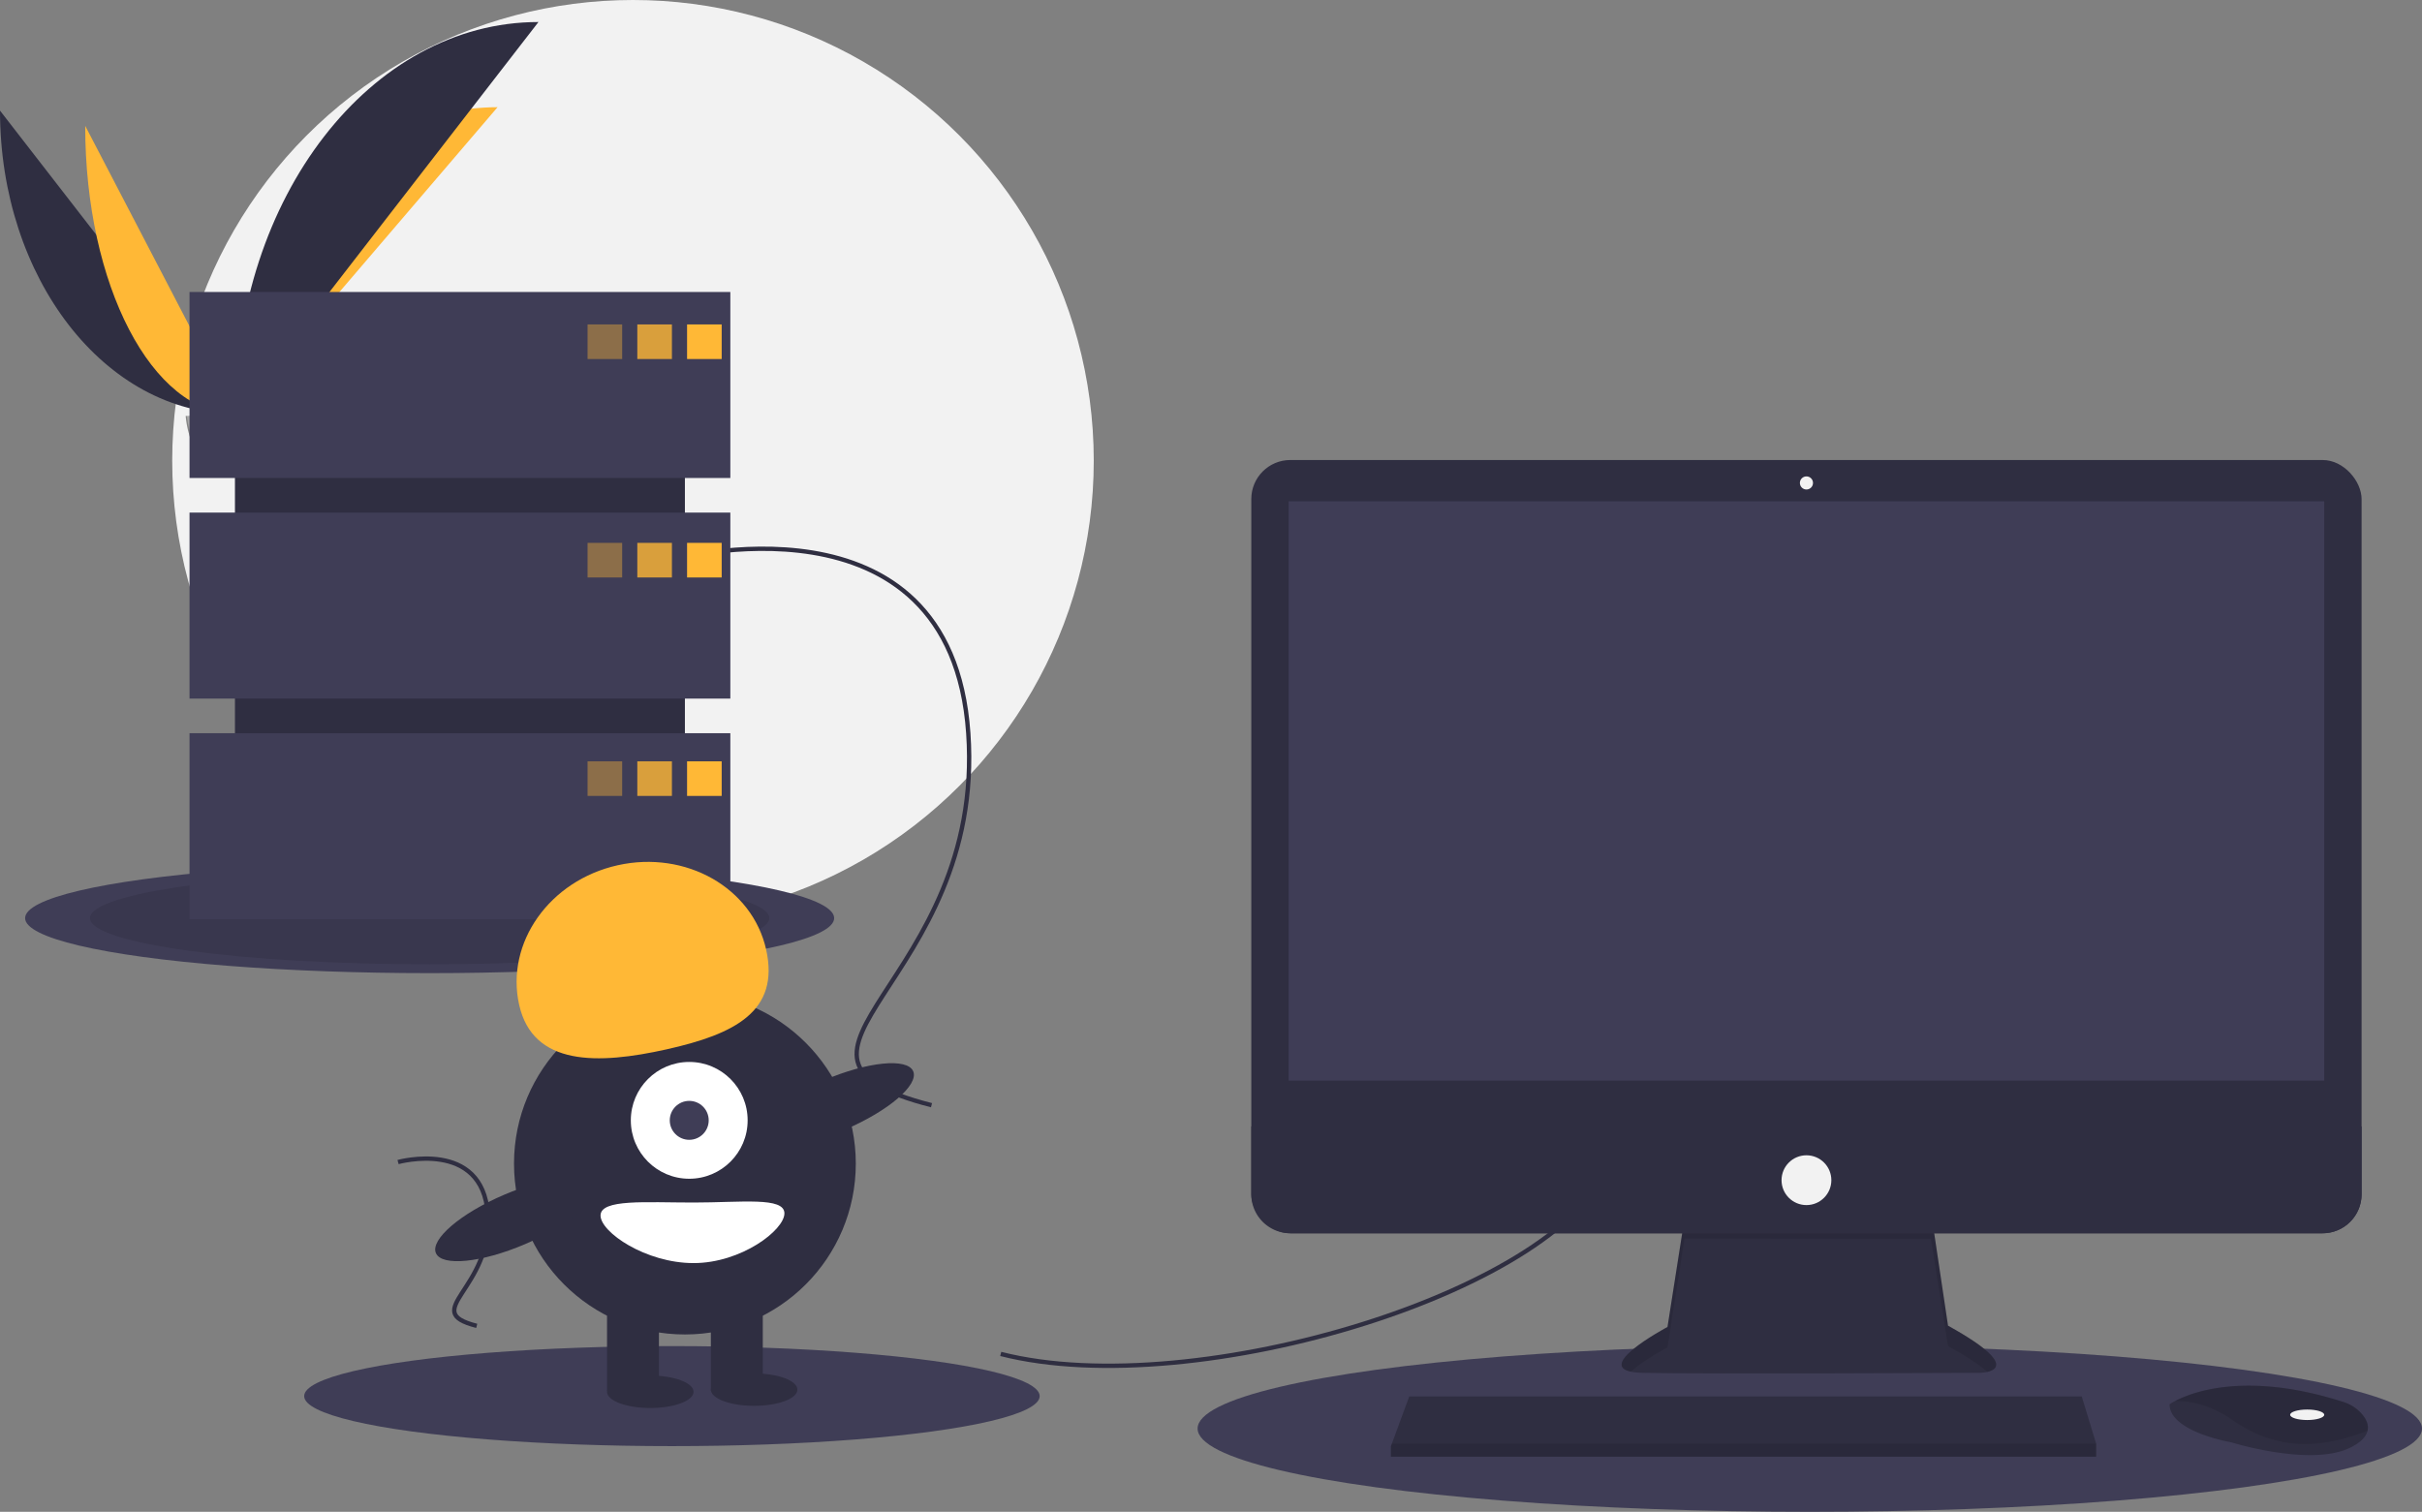 <svg xmlns="http://www.w3.org/2000/svg" data-name="Layer 1" width="1119.609" height="699" viewBox="0 0 1119.609 699" xmlns:xlink="http://www.w3.org/1999/xlink"><rect x="0" y="0" width="1119.609" height="699" fill="#808080" stroke="none"/><title>server down</title><circle cx="292.609" cy="213" r="213" fill="#f2f2f2"/><path d="M31.391,151.642c0,77.498,48.618,140.208,108.701,140.208" transform="translate(-31.391 -100.5)" fill="#2f2e41"/><path d="M140.092,291.851c0-78.369,54.255-141.784,121.304-141.784" transform="translate(-31.391 -100.5)" fill="#ffb836"/><path d="M70.775,158.668c0,73.615,31.003,133.183,69.316,133.183" transform="translate(-31.391 -100.5)" fill="#ffb836"/><path d="M140.092,291.851c0-100.138,62.71-181.168,140.208-181.168" transform="translate(-31.391 -100.5)" fill="#2f2e41"/><path d="M117.224,292.839s15.416-.475,20.061-3.783,23.713-7.258,24.866-1.953,23.167,26.388,5.763,26.529-40.439-2.711-45.076-5.535S117.224,292.839,117.224,292.839Z" transform="translate(-31.391 -100.5)" fill="#a8a8a8"/><path d="M168.224,311.785c-17.404.14-40.439-2.711-45.076-5.535-3.531-2.151-4.938-9.869-5.409-13.43-.326.014-.515.02-.515.02s.976,12.433,5.613,15.257,27.672,5.676,45.076,5.535c5.024-.041,6.759-1.828,6.664-4.475C173.879,310.756,171.963,311.755,168.224,311.785Z" transform="translate(-31.391 -100.5)" opacity="0.2"/><ellipse cx="198.609" cy="424.5" rx="187" ry="25.44" fill="#3f3d56"/><ellipse cx="198.609" cy="424.5" rx="157" ry="21.359" opacity="0.1"/><ellipse cx="836.609" cy="660.5" rx="283" ry="38.5" fill="#3f3d56"/><ellipse cx="310.609" cy="645.5" rx="170" ry="23.127" fill="#3f3d56"/><path d="M494,726.5c90,23,263-30,282-90" transform="translate(-31.391 -100.5)" fill="none" stroke="#2f2e41" stroke-miterlimit="10" stroke-width="2"/><path d="M341,359.5s130-36,138,80-107,149-17,172" transform="translate(-31.391 -100.5)" fill="none" stroke="#2f2e41" stroke-miterlimit="10" stroke-width="2"/><path d="M215.402,637.783s39.072-10.82,41.477,24.044-32.16,44.783-5.109,51.696" transform="translate(-31.391 -100.5)" fill="none" stroke="#2f2e41" stroke-miterlimit="10" stroke-width="2"/><path d="M810.096,663.74,802.218,714.035s-38.782,20.603-11.513,21.209,155.733,0,155.733,0,24.845,0-14.543-21.815l-7.878-52.719Z" transform="translate(-31.391 -100.5)" fill="#2f2e41"/><path d="M785.219,734.698c6.193-5.51,16.999-11.252,16.999-11.252l7.878-50.295,113.922.107,7.878,49.582c9.185,5.087,14.875,8.987,18.204,11.978,5.059-1.154,10.587-5.444-18.204-21.389l-7.878-52.719-113.922,3.03L802.218,714.035S769.63,731.35,785.219,734.698Z" transform="translate(-31.391 -100.5)" opacity="0.1"/><rect x="578.433" y="212.689" width="513.253" height="357.52" rx="18.046" fill="#2f2e41"/><rect x="595.703" y="231.777" width="478.713" height="267.837" fill="#3f3d56"/><circle cx="835.059" cy="223.293" r="3.03" fill="#f2f2f2"/><path d="M1123.077,621.322V652.663a18.043,18.043,0,0,1-18.046,18.046H627.869A18.043,18.043,0,0,1,609.824,652.663V621.322Z" transform="translate(-31.391 -100.5)" fill="#2f2e41"/><polygon points="968.978 667.466 968.978 673.526 642.968 673.526 642.968 668.678 643.417 667.466 651.452 645.651 962.312 645.651 968.978 667.466" fill="#2f2e41"/><path d="M1125.828,762.034c-.594,2.539-2.836,5.217-7.902,7.75-18.179,9.089-55.143-2.424-55.143-2.424s-28.48-4.848-28.48-17.573a22.725,22.725,0,0,1,2.497-1.485c7.643-4.044,32.984-14.021,77.918.422a18.739,18.739,0,0,1,8.541,5.597C1125.079,756.454,1126.507,759.157,1125.828,762.034Z" transform="translate(-31.391 -100.5)" fill="#2f2e41"/><path d="M1125.828,762.034c-22.251,8.526-42.084,9.162-62.439-4.975-10.265-7.126-19.591-8.89-26.59-8.756,7.643-4.044,32.984-14.021,77.918.422a18.739,18.739,0,0,1,8.541,5.597C1125.079,756.454,1126.507,759.157,1125.828,762.034Z" transform="translate(-31.391 -100.5)" opacity="0.1"/><ellipse cx="1066.538" cy="654.135" rx="7.878" ry="2.424" fill="#f2f2f2"/><circle cx="835.059" cy="545.667" r="11.513" fill="#f2f2f2"/><polygon points="968.978 667.466 968.978 673.526 642.968 673.526 642.968 668.678 643.417 667.466 968.978 667.466" opacity="0.1"/><rect x="108.609" y="159" width="208" height="242" fill="#2f2e41"/><rect x="87.609" y="135" width="250" height="86" fill="#3f3d56"/><rect x="87.609" y="237" width="250" height="86" fill="#3f3d56"/><rect x="87.609" y="339" width="250" height="86" fill="#3f3d56"/><rect x="271.609" y="150" width="16" height="16" fill="#ffb836" opacity="0.4"/><rect x="294.609" y="150" width="16" height="16" fill="#ffb836" opacity="0.8"/><rect x="317.609" y="150" width="16" height="16" fill="#ffb836"/><rect x="271.609" y="251" width="16" height="16" fill="#ffb836" opacity="0.4"/><rect x="294.609" y="251" width="16" height="16" fill="#ffb836" opacity="0.8"/><rect x="317.609" y="251" width="16" height="16" fill="#ffb836"/><rect x="271.609" y="352" width="16" height="16" fill="#ffb836" opacity="0.4"/><rect x="294.609" y="352" width="16" height="16" fill="#ffb836" opacity="0.8"/><rect x="317.609" y="352" width="16" height="16" fill="#ffb836"/><circle cx="316.609" cy="538" r="79" fill="#2f2e41"/><rect x="280.609" y="600" width="24" height="43" fill="#2f2e41"/><rect x="328.609" y="600" width="24" height="43" fill="#2f2e41"/><ellipse cx="300.609" cy="643.5" rx="20" ry="7.5" fill="#2f2e41"/><ellipse cx="348.609" cy="642.5" rx="20" ry="7.5" fill="#2f2e41"/><circle cx="318.609" cy="518" r="27" fill="#fff"/><circle cx="318.609" cy="518" r="9" fill="#3f3d56"/><path d="M271.367,565.032c-6.379-28.568,14.012-57.434,45.544-64.475s62.265,10.41,68.644,38.978-14.519,39.104-46.051,46.145S277.746,593.6,271.367,565.032Z" transform="translate(-31.391 -100.5)" fill="#ffb836"/><ellipse cx="417.215" cy="611.344" rx="39.5" ry="12.4" transform="translate(-238.287 112.98) rotate(-23.171)" fill="#2f2e41"/><ellipse cx="269.215" cy="664.344" rx="39.5" ry="12.4" transform="translate(-271.08 59.021) rotate(-23.171)" fill="#2f2e41"/><path d="M394,661.5c0,7.732-19.909,23-42,23s-43-14.268-43-22,20.909-6,43-6S394,653.768,394,661.5Z" transform="translate(-31.391 -100.5)" fill="#fff"/></svg>